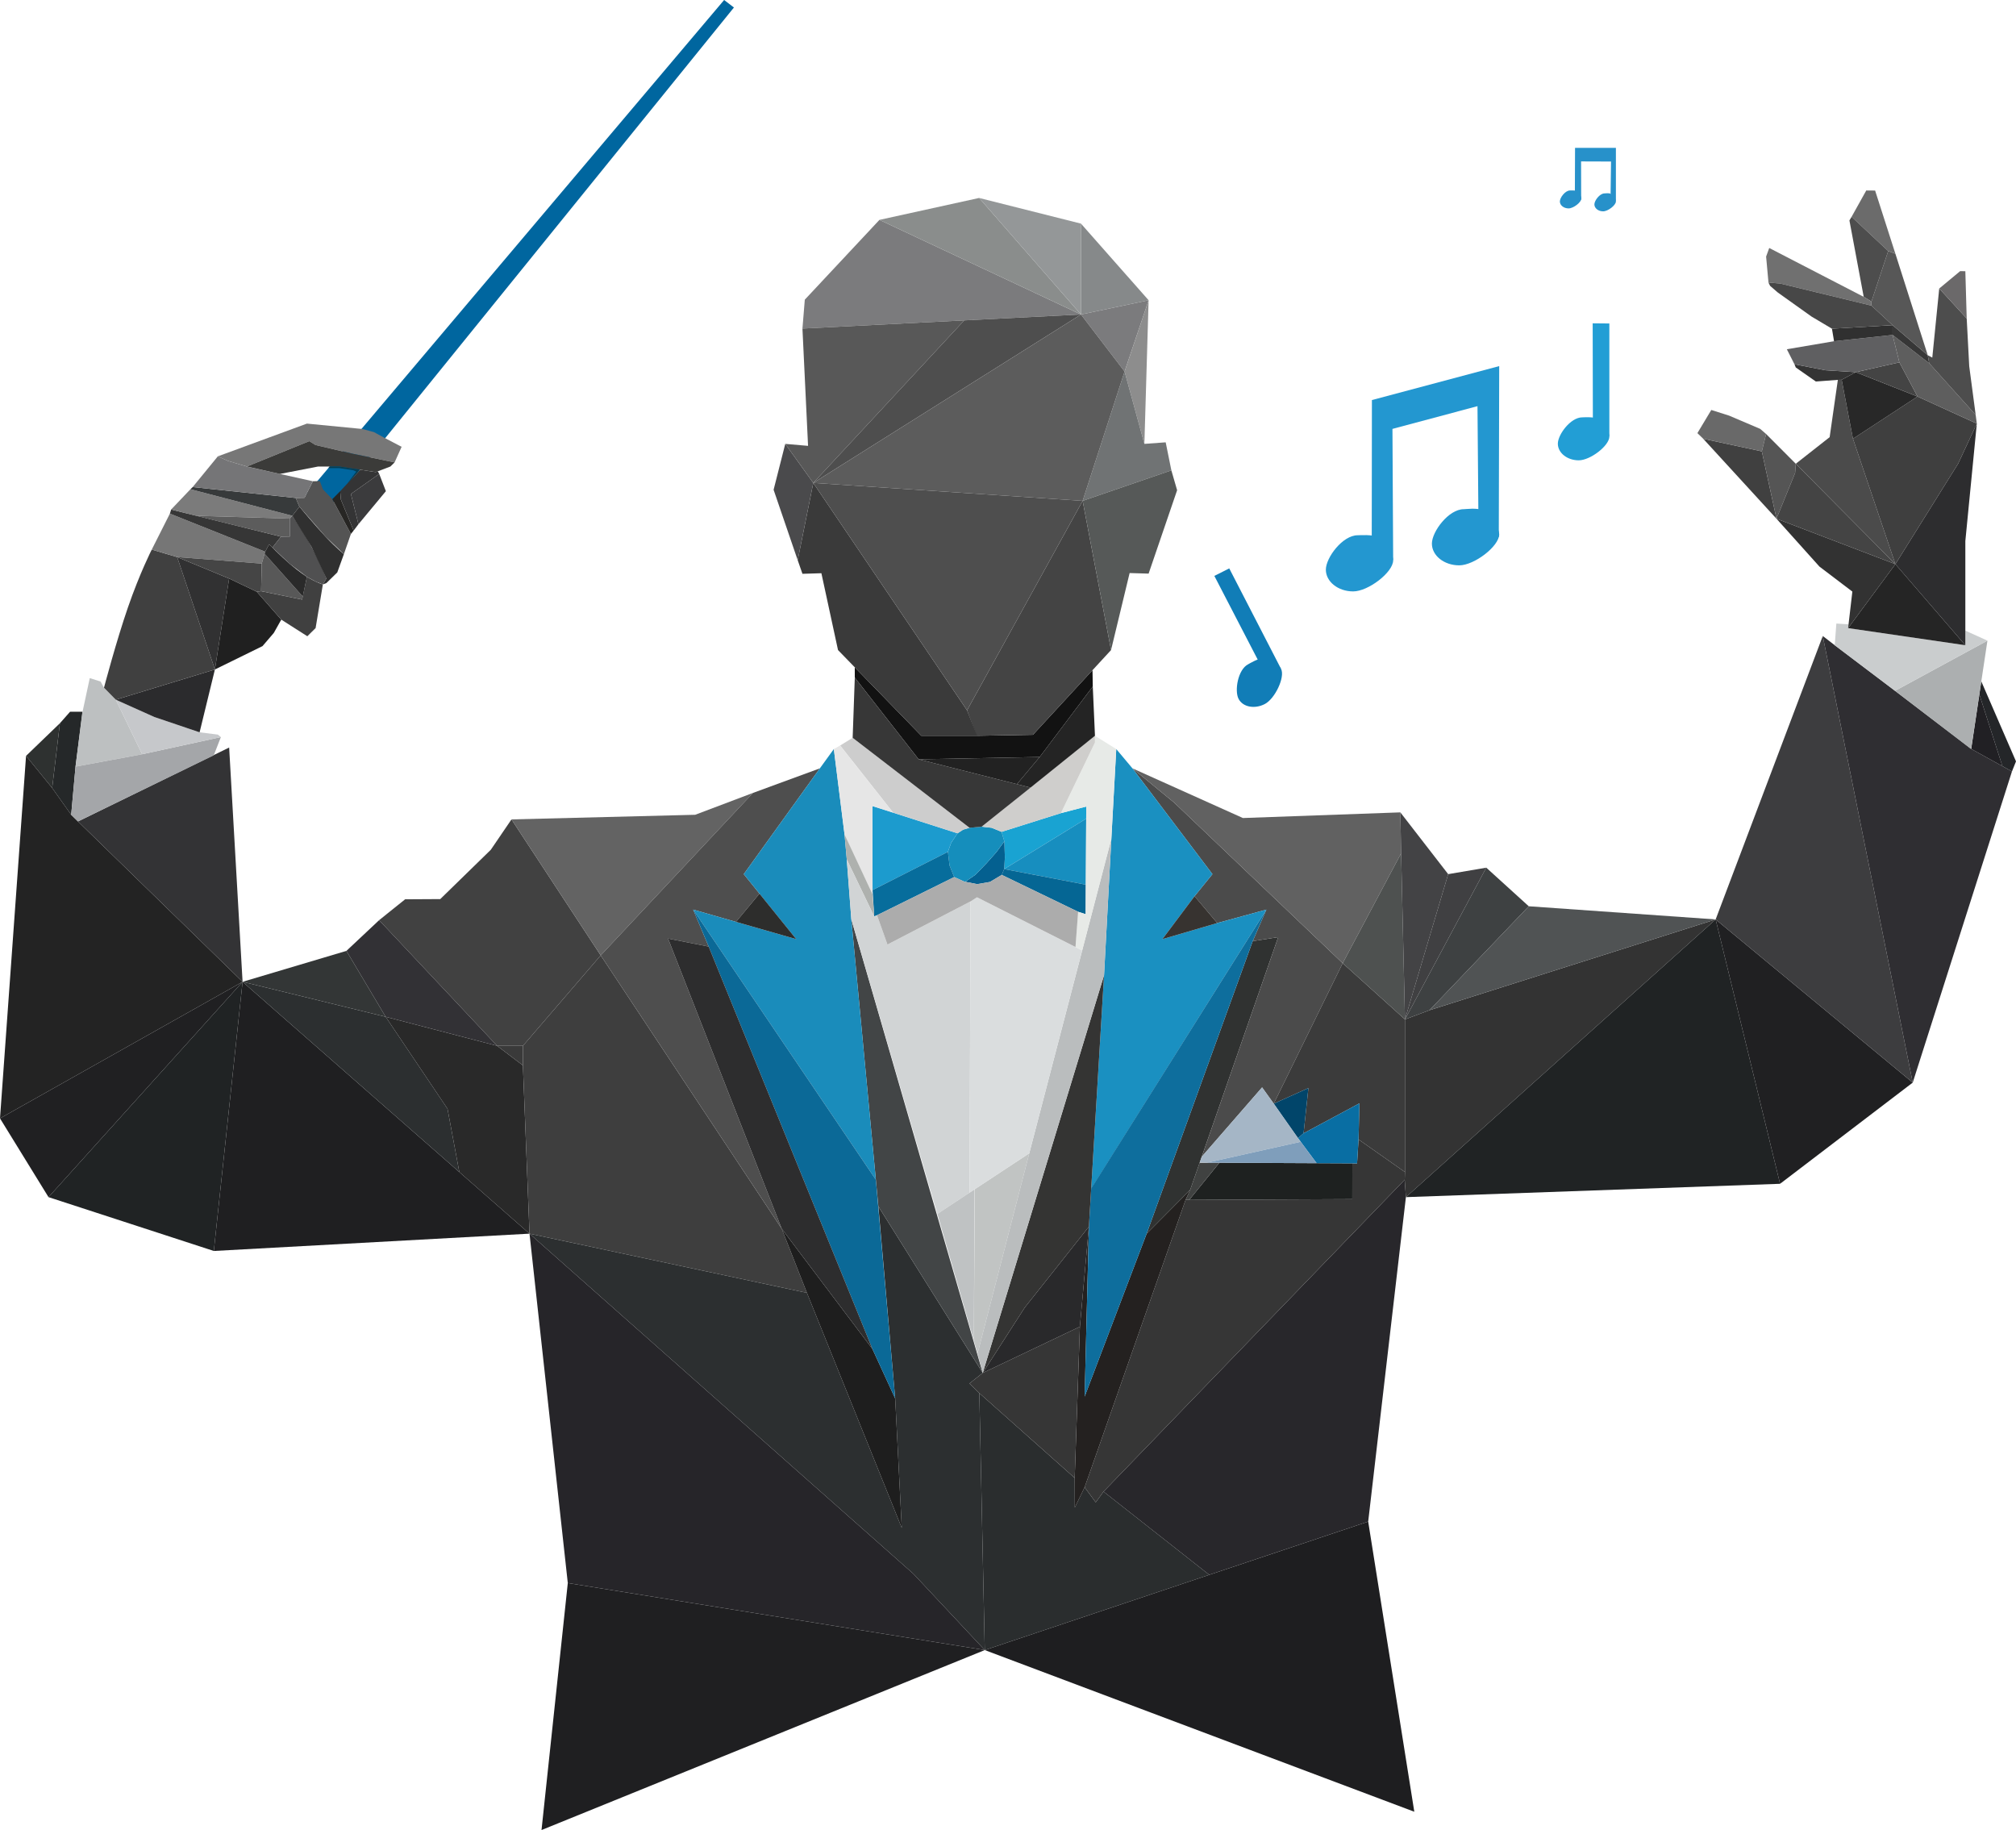 <?xml version="1.0" encoding="UTF-8" standalone="no"?>
<!DOCTYPE svg PUBLIC "-//W3C//DTD SVG 1.1//EN" "http://www.w3.org/Graphics/SVG/1.1/DTD/svg11.dtd">
<!-- Created with Vectornator (http://vectornator.io/) -->
<svg height="100%" stroke-miterlimit="10" style="fill-rule:nonzero;clip-rule:evenodd;stroke-linecap:round;stroke-linejoin:round;" version="1.1" viewBox="19.302 40.153 475.913 431.947" width="100%" xml:space="preserve" xmlns="http://www.w3.org/2000/svg" xmlns:xlink="http://www.w3.org/1999/xlink">
<defs/>
<g id="Logo">
<g opacity="1">
<g opacity="1">
<path d="M391.12 75.047L400.765 75.047L400.765 87.692L399.512 85.882L399.616 78.279L392.545 78.254L392.567 87.326L391.077 85.514L391.12 75.047Z" fill="#2791ca" fill-rule="nonzero" opacity="1" stroke="none"/>
<path d="M387.535 87.704C387.535 86.799 388.798 85.108 389.936 85.108C390.11 85.108 391.028 85.038 391.452 85.242C392.269 85.632 392.613 86.669 392.613 86.999C392.613 87.904 390.734 89.343 389.596 89.343C388.458 89.343 387.535 88.609 387.535 87.704Z" fill="#2791ca" fill-rule="nonzero" opacity="1" stroke="none"/>
<path d="M395.687 88.397C395.687 87.492 396.949 85.801 398.087 85.801C398.261 85.801 399.087 85.679 399.512 85.882C400.328 86.273 400.765 87.362 400.765 87.692C400.765 88.597 398.885 90.036 397.747 90.036C396.609 90.036 395.687 89.302 395.687 88.397Z" fill="#2791ca" fill-rule="nonzero" opacity="1" stroke="none"/>
</g>
<g opacity="1">
<path d="M343.166 134.579L373.218 126.563L373.117 166.978L368.296 160.91L368.09 136.02L348.016 141.388L348.183 172.406L343.127 166.567L343.166 134.579Z" fill="#2397d0" fill-rule="nonzero" opacity="1" stroke="none"/>
<path d="M332.293 174.614C332.293 171.781 336.244 166.49 339.805 166.49C340.349 166.49 343.222 166.272 344.551 166.908C347.105 168.13 348.183 171.374 348.183 172.406C348.183 175.24 342.302 179.744 338.741 179.744C335.179 179.744 332.293 177.448 332.293 174.614Z" fill="#2397d0" fill-rule="nonzero" opacity="1" stroke="none"/>
<path d="M357.327 168.462C357.327 165.628 361.279 160.338 364.84 160.338C365.383 160.338 367.969 159.956 369.298 160.591C371.853 161.813 373.218 165.222 373.218 166.254C373.218 169.087 367.337 173.592 363.776 173.592C360.214 173.592 357.327 171.295 357.327 168.462Z" fill="#2397d0" fill-rule="nonzero" opacity="1" stroke="none"/>
</g>
<g opacity="1">
<path d="M305.972 176.085L309.488 174.314L321.719 198.029L316.397 196.203L305.972 176.085Z" fill="#117db7" fill-rule="nonzero" opacity="1" stroke="none"/>
<path d="M311.686 205.105C310.692 203.178 311.523 198.193 313.945 196.944C314.315 196.753 316.193 195.597 317.32 195.563C319.486 195.498 321.357 197.327 321.719 198.029C322.713 199.956 320.293 205.083 317.871 206.332C315.449 207.581 312.68 207.032 311.686 205.105Z" fill="#117db7" fill-rule="nonzero" opacity="1" stroke="none"/>
</g>
<g opacity="1">
<path d="M395.283 116.468L399.219 116.505L399.219 143.189L395.326 139.126L395.283 116.468Z" fill="#229ed5" fill-rule="nonzero" opacity="1" stroke="none"/>
<path d="M387.059 144.878C387.059 142.71 390.083 138.661 392.808 138.661C393.224 138.661 395.422 138.494 396.44 138.981C398.394 139.916 399.219 142.399 399.219 143.189C399.219 145.357 394.719 148.804 391.993 148.804C389.268 148.804 387.059 147.046 387.059 144.878Z" fill="#229ed5" fill-rule="nonzero" opacity="1" stroke="none"/>
</g>
</g>
<g opacity="1">
<g opacity="1">
<path d="M255.733 236.493L269.748 232.079L275.733 230.521L275.717 233.381L256.359 245.283L256.523 242.558L256.393 238.729L255.733 236.493Z" fill="#19a3d2" fill-rule="nonzero" opacity="1" stroke="none"/>
<path d="M256.359 245.283L275.717 233.381L275.627 248.966L256.359 245.283Z" fill="#178ebf" fill-rule="nonzero" opacity="1" stroke="none"/>
<path d="M256.359 245.283L275.627 248.966L275.587 255.927L273.814 255.364L255.786 246.659L256.359 245.283Z" fill="#056694" fill-rule="nonzero" opacity="1" stroke="none"/>
<path d="M255.786 246.659L256.359 245.283L256.523 242.558L256.393 238.729L254.575 241.214L252.251 243.846L249.554 246.633L247.144 248.284L249.994 248.838L252.992 248.322L255.786 246.659Z" fill="#046090" fill-rule="nonzero" opacity="1" stroke="none"/>
<path d="M256.393 238.729L255.733 236.493L253.41 235.537L251.033 235.277L248.181 235.537L246.684 235.971L245.334 236.843L243.839 239.081L243.074 241.214L243.459 244.416L244.557 247.17L246.945 248.246L247.144 248.284L249.554 246.633L252.425 243.648L254.575 241.214L256.393 238.729Z" fill="#158ebc" fill-rule="nonzero" opacity="1" stroke="none"/>
<path d="M245.334 236.843L225.248 230.408L225.284 250.239L243.074 241.214L243.839 239.081L245.334 236.843Z" fill="#1c9bce" fill-rule="nonzero" opacity="1" stroke="none"/>
<path d="M225.284 250.239L225.674 256.455L226.333 256.179L244.557 247.17L243.459 244.416L243.074 241.214L225.284 250.239Z" fill="#076d9c" fill-rule="nonzero" opacity="1" stroke="none"/>
</g>
<g opacity="1">
<path d="M38.789 208.142L35.851 208.139L33.444 210.861L31.62 226.144L36.106 232.467L37.131 221.103L38.789 208.142Z" fill="#252829" fill-rule="nonzero" opacity="1" stroke="none"/>
<path d="M33.444 210.861L25.452 218.564L31.62 226.144L33.444 210.861Z" fill="#2e3130" fill-rule="nonzero" opacity="1" stroke="none"/>
<path d="M25.452 218.564L31.62 226.144L36.106 232.467L37.711 234.041L76.567 271.891L19.302 304.124L25.452 218.564Z" fill="#232323" fill-rule="nonzero" opacity="1" stroke="none"/>
<path d="M19.302 304.124L76.567 271.891L30.753 322.715L19.302 304.124Z" fill="#202022" fill-rule="nonzero" opacity="1" stroke="none"/>
<path d="M30.753 322.715L76.567 271.891L69.777 335.421L30.753 322.715Z" fill="#202324" fill-rule="nonzero" opacity="1" stroke="none"/>
<path d="M76.567 271.891L69.777 335.421L144.303 331.337L76.567 271.891Z" fill="#1f1f21" fill-rule="nonzero" opacity="1" stroke="none"/>
<path d="M76.567 271.891L127.734 316.796L124.944 301.863L110.344 280.148L76.567 271.891Z" fill="#2c2f30" fill-rule="nonzero" opacity="1" stroke="none"/>
<path d="M127.734 316.796L144.303 331.337L142.745 291.624L136.655 287L110.344 280.148L124.944 301.863L127.734 316.796Z" fill="#292929" fill-rule="nonzero" opacity="1" stroke="none"/>
<path d="M136.655 287L142.745 291.624L142.745 287L136.655 287Z" fill="#3a3a3a" fill-rule="nonzero" opacity="1" stroke="none"/>
<path d="M136.655 287L108.8 257.344L114.94 252.414L123.23 252.367L135.159 240.733L140.048 233.559L161.111 265.653L142.745 287L136.655 287Z" fill="#414141" fill-rule="nonzero" opacity="1" stroke="none"/>
<path d="M142.745 287L161.111 265.653L203.845 330.179L209.792 345.314L144.303 331.337L142.745 291.624L142.745 287Z" fill="#3e3e3e" fill-rule="nonzero" opacity="1" stroke="none"/>
<path d="M144.303 331.337L209.792 345.314L232.178 400.786L230.631 370.261L226.657 324.904L251.293 364.207L248.152 366.705L250.49 368.975L251.775 429.624L234.927 411.627L144.303 331.337Z" fill="#2c2f30" fill-rule="nonzero" opacity="1" stroke="none"/>
<path d="M250.49 368.975L251.775 429.624L304.77 411.861L279.811 392.215L277.967 394.752L275.351 391.195L273.031 395.965L273.004 389.002L250.49 368.975Z" fill="#2a2d2e" fill-rule="nonzero" opacity="1" stroke="none"/>
<path d="M251.775 429.624L304.77 411.861L342.288 399.3L353.173 467.781L251.775 429.624Z" fill="#1e1e20" fill-rule="nonzero" opacity="1" stroke="none"/>
<path d="M304.77 411.861L279.811 392.215L350.91 318.61L351.192 322.715L342.288 399.3L304.77 411.861Z" fill="#28272b" fill-rule="nonzero" opacity="1" stroke="none"/>
<path d="M279.811 392.215L350.91 318.61L350.97 316.796L340.009 309.101L339.666 314.753L338.549 314.741L338.536 323.187L299.18 323.369L275.351 391.195L277.967 394.752L279.811 392.215Z" fill="#363636" fill-rule="nonzero" opacity="1" stroke="none"/>
<path d="M338.536 323.187L338.549 314.741L307.155 314.596L300.044 323.365L338.536 323.187Z" fill="#1e2120" fill-rule="nonzero" opacity="1" stroke="none"/>
<path d="M300.044 323.365L307.155 314.596L302.499 314.594L300.271 320.99L299.18 323.369L300.044 323.365Z" fill="#404241" fill-rule="nonzero" opacity="1" stroke="none"/>
<path d="M299.18 323.369L275.351 391.195L273.031 395.965L273.004 389.002L274.23 353.291L276.358 329.684L275.351 369.79L289.992 331.337L300.271 320.99L299.18 323.369Z" fill="#242120" fill-rule="nonzero" opacity="1" stroke="none"/>
<path d="M289.992 331.337L300.271 320.99L321.048 261.344L315.03 262.288L289.992 331.337Z" fill="#303231" fill-rule="nonzero" opacity="1" stroke="none"/>
<path d="M321.048 261.344L315.03 262.288L318.251 254.849L306.657 258.023L301.298 251.682L305.52 246.48L286.638 221.511L296.485 229.592L336.265 267.502L319.991 300.649L317.243 296.811L302.987 313.194L321.048 261.344Z" fill="#4b4b4b" fill-rule="nonzero" opacity="1" stroke="none"/>
<path d="M301.298 251.682L305.52 246.48L286.638 221.511L282.815 216.953L281.652 238.19L279.931 270.347L276.896 320.747L318.251 254.849L306.657 258.023L293.7 261.823L301.298 251.682Z" fill="#1a90c1" fill-rule="nonzero" opacity="1" stroke="none"/>
<path d="M276.901 320.652L318.251 254.849L315.03 262.288L289.992 331.337L275.351 369.79L276.358 329.684L276.901 320.652Z" fill="#0e6e9d" fill-rule="nonzero" opacity="1" stroke="none"/>
<path d="M319.991 300.649L336.265 267.502L350.97 280.762L350.97 316.796L340.009 309.101L340.222 300.573L327.034 307.645L328.174 296.969L319.991 300.649Z" fill="#3b3b3b" fill-rule="nonzero" opacity="1" stroke="none"/>
<path d="M327.034 307.645L340.222 300.573L340.009 309.101L339.666 314.753L338.549 314.741L330.114 314.702L325.703 308.774L327.034 307.645Z" fill="#096ea3" fill-rule="nonzero" opacity="1" stroke="none"/>
<path d="M327.034 307.645L328.174 296.969L319.991 300.649L325.703 308.774L327.034 307.645Z" fill="#01456a" fill-rule="nonzero" opacity="1" stroke="none"/>
<path d="M319.991 300.649L325.703 308.774L326.354 309.649L304.178 314.595L302.52 314.534L302.987 313.194L317.243 296.811L319.991 300.649Z" fill="#a5b6c6" fill-rule="nonzero" opacity="1" stroke="none"/>
<path d="M304.178 314.595L326.354 309.649L330.114 314.702L307.155 314.596L304.178 314.595Z" fill="#7f9ebb" fill-rule="nonzero" opacity="1" stroke="none"/>
<path d="M350.97 280.762L356.763 278.592L424.312 257.165L351.192 322.715L350.91 318.61L350.97 316.796L350.97 280.762Z" fill="#333333" fill-rule="nonzero" opacity="1" stroke="none"/>
<path d="M351.192 322.715L424.312 257.165L439.518 319.566L351.192 322.715Z" fill="#202324" fill-rule="nonzero" opacity="1" stroke="none"/>
<path d="M424.312 257.165L439.518 319.566L470.838 295.68L424.312 257.165Z" fill="#202022" fill-rule="nonzero" opacity="1" stroke="none"/>
<path d="M424.312 257.165C424.312 257.165 470.838 295.68 470.838 295.68L449.599 190.268C449.599 190.268 424.312 257.165 424.312 257.165Z" fill="#3d3d3f" fill-rule="nonzero" opacity="1" stroke="none"/>
<path d="M449.599 190.268L470.838 295.68L494.262 222.24L484.642 216.924L466.658 203.211L452.425 192.448L449.599 190.268Z" fill="#2f2e32" fill-rule="nonzero" opacity="1" stroke="none"/>
<path d="M494.262 222.24L495.215 219.864L487.023 200.983L486.56 204.053L492.012 220.997L494.262 222.24Z" fill="#242629" fill-rule="nonzero" opacity="1" stroke="none"/>
<path d="M486.56 204.053L492.012 220.997L484.642 216.924L486.56 204.053Z" fill="#212024" fill-rule="nonzero" opacity="1" stroke="none"/>
<path d="M286.638 221.511L296.485 229.592L336.265 267.502L350.066 241.558L349.879 231.898L312.713 233.233L286.638 221.511Z" fill="#616161" fill-rule="nonzero" opacity="1" stroke="none"/>
<path d="M336.265 267.502L350.066 241.558L350.97 280.762L336.265 267.502Z" fill="#4e5150" fill-rule="nonzero" opacity="1" stroke="none"/>
<path d="M350.97 280.762L350.066 241.558L349.879 231.898L361.171 246.48L350.97 280.762Z" fill="#434345" fill-rule="nonzero" opacity="1" stroke="none"/>
<path d="M350.97 280.762L361.171 246.48L370.164 244.951L350.97 280.762Z" fill="#404042" fill-rule="nonzero" opacity="1" stroke="none"/>
<path d="M350.97 280.762L370.164 244.951L380.194 254.06L356.763 278.592L350.97 280.762Z" fill="#3e4142" fill-rule="nonzero" opacity="1" stroke="none"/>
<path d="M356.763 278.592L380.194 254.06L424.312 257.165L356.763 278.592Z" fill="#505354" fill-rule="nonzero" opacity="1" stroke="none"/>
<path d="M301.298 251.682L306.657 258.023L293.7 261.823L301.298 251.682Z" fill="#373330" fill-rule="nonzero" opacity="1" stroke="none"/>
<path d="M273.004 389.002L250.49 368.975L248.152 366.705L251.293 364.207L274.23 353.291L273.004 389.002Z" fill="#363636" fill-rule="nonzero" opacity="1" stroke="none"/>
<path d="M251.293 364.207L274.23 353.291L276.358 329.684L261.191 348.807L251.293 364.207Z" fill="#29292b" fill-rule="nonzero" opacity="1" stroke="none"/>
<path d="M251.293 364.207L261.191 348.807L276.358 329.684L279.931 270.347L251.293 364.207Z" fill="#343433" fill-rule="nonzero" opacity="1" stroke="none"/>
<path d="M144.303 331.337L234.927 411.627L251.775 429.624L153.34 413.806L144.303 331.337Z" fill="#262529" fill-rule="nonzero" opacity="1" stroke="none"/>
<path d="M153.34 413.806L251.775 429.624L147.137 472.1L153.34 413.806Z" fill="#1f1f21" fill-rule="nonzero" opacity="1" stroke="none"/>
<path d="M226.657 324.904L251.293 364.207L220.275 257.165L226.657 324.904Z" fill="#424546" fill-rule="nonzero" opacity="1" stroke="none"/>
<path d="M209.792 345.314L203.845 330.179L225.248 358.547L230.631 370.261L232.178 400.786L209.792 345.314Z" fill="#1e1e1e" fill-rule="nonzero" opacity="1" stroke="none"/>
<path d="M140.048 233.559L161.111 265.653L197.06 227.306L183.405 232.467L140.048 233.559Z" fill="#636363" fill-rule="nonzero" opacity="1" stroke="none"/>
<path d="M197.06 227.306L212.843 221.511L194.88 246.48L198.593 251.077L193.045 257.746L182.934 254.849L186.595 263.573L177.011 261.686L203.845 330.179L161.111 265.653L197.06 227.306Z" fill="#4e4e4e" fill-rule="nonzero" opacity="1" stroke="none"/>
<path d="M194.88 246.48L212.843 221.511L216.143 216.953L218.673 237.133L219.195 242.989L220.275 257.165L226.064 318.61L182.934 254.849L207.274 261.823L194.88 246.48Z" fill="#1a8cbb" fill-rule="nonzero" opacity="1" stroke="none"/>
<path d="M182.934 254.849L226.064 318.61L230.631 370.261L225.248 358.547L186.595 263.573L182.934 254.849Z" fill="#0b6997" fill-rule="nonzero" opacity="1" stroke="none"/>
<path d="M186.595 263.573L177.011 261.686L203.845 330.179L225.248 358.547L186.595 263.573Z" fill="#2d2d2e" fill-rule="nonzero" opacity="1" stroke="none"/>
<path d="M198.593 251.077L207.274 261.823L193.045 257.746L198.593 251.077Z" fill="#2d2d2c" fill-rule="nonzero" opacity="1" stroke="none"/>
<path d="M136.655 287L108.8 257.344L101.084 264.589L110.344 280.148L136.655 287Z" fill="#323135" fill-rule="nonzero" opacity="1" stroke="none"/>
<path d="M101.084 264.589L76.567 271.891L110.344 280.148L101.084 264.589Z" fill="#333636" fill-rule="nonzero" opacity="1" stroke="none"/>
<path d="M37.711 234.041L73.398 216.597L76.567 271.891L37.711 234.041Z" fill="#333335" fill-rule="nonzero" opacity="1" stroke="none"/>
</g>
<g opacity="1">
<path d="M40.492 200.208L43.046 201.016L43.852 202.474L46.633 205.305L52.862 218.184L37.131 221.103L38.7 208.558L40.492 200.208Z" fill="#bdc0c1" fill-rule="nonzero" opacity="1" stroke="none"/>
<path d="M37.131 221.103L36.106 232.467L37.711 234.041L69.764 218.442L71.442 214.126L52.504 218.251L37.131 221.103Z" fill="#a4a6a9" fill-rule="nonzero" opacity="1" stroke="none"/>
<path d="M46.633 205.305L52.862 218.184L71.442 214.126L70.731 213.54L66.42 213.003L55.748 209.391L46.633 205.305Z" fill="#c6c8cb" fill-rule="nonzero" opacity="1" stroke="none"/>
<path d="M466.658 203.211L484.615 216.953L488.474 191.364L466.658 203.211Z" fill="#acafb0" fill-rule="nonzero" opacity="1" stroke="none"/>
<path d="M488.474 191.364L483.256 189.003L483.256 192.448L455.58 188.409L455.684 187.513L452.805 187.329L452.425 192.448L466.658 203.211L488.474 191.364Z" fill="#cacdce" fill-rule="nonzero" opacity="1" stroke="none"/>
<path d="M217.633 216.119L220.588 214.296L248.181 235.537L246.684 235.971L245.334 236.843L230.124 231.949L217.633 216.119Z" fill="#cdcdcd" fill-rule="nonzero" opacity="1" stroke="none"/>
<path d="M217.633 216.119L216.143 216.953L218.701 237.36L225.286 251.245L225.248 230.408L230.124 231.949L217.633 216.119Z" fill="#e6e6e6" fill-rule="nonzero" opacity="1" stroke="none"/>
<path d="M218.673 237.133L225.286 251.245L225.674 256.455L219.195 242.989L218.673 237.133Z" fill="#aeb1ae" fill-rule="nonzero" opacity="1" stroke="none"/>
<path d="M219.195 242.989L225.674 256.455L226.333 256.179L228.803 263.091L248.421 252.914L248.181 321.65L240.586 326.677L220.275 257.165L219.195 242.989Z" fill="#d1d4d5" fill-rule="nonzero" opacity="1" stroke="none"/>
<path d="M240.586 326.677L249.373 320.865L249.188 356.547L240.586 326.677Z" fill="#bfc2c3" fill-rule="nonzero" opacity="1" stroke="none"/>
<path d="M249.44 320.82L262.277 312.367L250.073 359.646L249.188 356.547L249.44 320.82Z" fill="#c1c4c3" fill-rule="nonzero" opacity="1" stroke="none"/>
<path d="M250.073 359.646L251.293 364.207L279.931 270.347L281.661 238.072L262.277 312.367L250.073 359.646Z" fill="#babdbe" fill-rule="nonzero" opacity="1" stroke="none"/>
<path d="M248.421 252.914L249.941 251.939L274.77 264.483L262.277 312.367L248.181 321.65L248.421 252.914Z" fill="#daddde" fill-rule="nonzero" opacity="1" stroke="none"/>
<path d="M274.77 264.483C274.77 264.483 273.192 263.675 273.192 263.675L273.814 255.364L275.587 255.927L275.733 230.521L269.748 232.079L277.788 215.42L277.788 213.821L282.815 216.953L281.652 238.19C281.652 238.19 274.77 264.483 274.77 264.483Z" fill="#e7eae7" fill-rule="nonzero" opacity="1" stroke="none"/>
<path d="M277.788 213.821L277.788 215.42L269.748 232.079L255.733 236.493L253.41 235.537L251.033 235.277L277.788 213.821Z" fill="#cfcecc" fill-rule="nonzero" opacity="1" stroke="none"/>
<path d="M226.333 256.179L244.557 247.17L246.945 248.246L249.994 248.838L252.992 248.322L255.786 246.659L273.814 255.364L273.192 263.675L249.941 251.939L248.421 252.914L228.803 263.091L226.333 256.179Z" fill="#acacac" fill-rule="nonzero" opacity="1" stroke="none"/>
</g>
</g>
<g opacity="1">
<path d="M91.637 156.764L96.19 160.91L192.559 41.923L190.244 40.153L91.637 156.764Z" fill="#00669f" fill-rule="nonzero" opacity="1" stroke="none"/>
</g>
<g opacity="1">
<g opacity="1">
<path d="M455.58 188.409L483.256 192.448L466.741 173.308L455.58 188.409Z" fill="#252525" fill-rule="nonzero" opacity="1" stroke="none"/>
<path d="M466.741 173.308L481.554 149.602L485.965 140.137L483.256 167.861L483.256 192.448L466.741 173.308Z" fill="#2d2d2f" fill-rule="nonzero" opacity="1" stroke="none"/>
<path d="M455.58 188.409L466.741 173.308L438.675 162.589L448.814 173.885L456.584 179.786L455.58 188.409Z" fill="#323232" fill-rule="nonzero" opacity="1" stroke="none"/>
<path d="M438.675 162.589L421.376 143.713L435.216 146.691L438.675 162.589Z" fill="#404040" fill-rule="nonzero" opacity="1" stroke="none"/>
<path d="M421.376 143.713L420.003 142.384L423.283 136.918L427.498 138.258L434.835 141.386L436.225 142.594L435.216 146.691L421.376 143.713Z" fill="#696969" fill-rule="nonzero" opacity="1" stroke="none"/>
<path d="M438.675 162.589L435.216 146.691L436.225 142.594L443.23 149.615L443.076 151.768L438.675 162.589Z" fill="#555555" fill-rule="nonzero" opacity="1" stroke="none"/>
<path d="M438.675 162.589L443.076 151.768L443.23 149.615L466.741 173.308L438.675 162.589Z" fill="#444444" fill-rule="nonzero" opacity="1" stroke="none"/>
<path d="M443.962 150.349L466.741 173.308L456.726 143.713L454.061 129.794L453.16 129.812L451.224 143.335L443.23 149.615L443.962 150.349Z" fill="#4b4b4b" fill-rule="nonzero" opacity="1" stroke="none"/>
<path d="M466.741 173.308L481.554 149.602L485.965 140.137L471.965 133.748L456.726 143.713L466.741 173.308Z" fill="#3f3f3f" fill-rule="nonzero" opacity="1" stroke="none"/>
<path d="M456.726 143.713L471.965 133.748L457.384 127.996L454.061 129.794L456.726 143.713Z" fill="#282828" fill-rule="nonzero" opacity="1" stroke="none"/>
<path d="M457.384 127.996L467.679 125.675L471.965 133.748L457.384 127.996Z" fill="#444444" fill-rule="nonzero" opacity="1" stroke="none"/>
<path d="M457.384 127.996L454.061 129.794L453.16 129.812L447.969 130.202L443.23 126.889L442.921 126.136L450.212 127.54L457.384 127.996Z" fill="#343434" fill-rule="nonzero" opacity="1" stroke="none"/>
<path d="M442.921 126.136L441.121 122.586L452.261 120.693L466.083 119.216L467.679 125.675L457.384 127.996L450.212 127.54L442.921 126.136Z" fill="#5f5f61" fill-rule="nonzero" opacity="1" stroke="none"/>
<path d="M471.965 133.748L485.965 140.137L485.697 138.087L474.722 125.882L466.083 119.216L467.679 125.675L471.965 133.748Z" fill="#5e5e5e" fill-rule="nonzero" opacity="1" stroke="none"/>
<path d="M466.083 119.216L466.083 116.904L451.767 117.735L452.261 120.693L466.083 119.216Z" fill="#303030" fill-rule="nonzero" opacity="1" stroke="none"/>
<path d="M466.083 119.216L474.722 125.882L474.38 123.99L466.083 116.904L466.083 119.216Z" fill="#373737" fill-rule="nonzero" opacity="1" stroke="none"/>
<path d="M474.38 123.99L466.741 100.032L465.046 99.408L461.096 111.333L461.096 112.291L466.083 116.904L474.38 123.99Z" fill="#575757" fill-rule="nonzero" opacity="1" stroke="none"/>
<path d="M466.741 100.032L461.956 85.128L459.869 85.11L456.404 91.322L465.046 99.408L466.741 100.032Z" fill="#6b6b6b" fill-rule="nonzero" opacity="1" stroke="none"/>
<path d="M456.404 91.322L465.046 99.408L461.096 111.333L459.265 110.217L455.893 92.183L456.404 91.322Z" fill="#4d4d4d" fill-rule="nonzero" opacity="1" stroke="none"/>
<path d="M459.265 110.217L436.96 98.685L436.225 100.715L436.781 106.841L439.589 107.082L461.096 112.291L461.096 111.333L459.265 110.217Z" fill="#707070" fill-rule="nonzero" opacity="1" stroke="none"/>
<path d="M436.781 106.841L439.589 107.082L461.096 112.291L466.083 116.904L451.767 117.735L446.946 114.869L438.996 109.202L437.166 107.628L436.781 106.841Z" fill="#474747" fill-rule="nonzero" opacity="1" stroke="none"/>
<path d="M475.454 124.558L477.091 108.253L483.579 115.329L484.174 126.598L485.697 138.087L474.722 125.882L474.38 123.99L475.454 124.558Z" fill="#4d4d4d" fill-rule="nonzero" opacity="1" stroke="none"/>
<path d="M477.091 108.253L483.579 115.329L483.256 104.169L482.034 104.147L477.091 108.253Z" fill="#6b696a" fill-rule="nonzero" opacity="1" stroke="none"/>
</g>
<g opacity="1">
<path d="M46.633 205.305L70.035 198.171L66.42 213.003L55.748 209.391L46.633 205.305Z" fill="#2b2b2d" fill-rule="nonzero" opacity="1" stroke="none"/>
<path d="M46.633 205.305L43.852 202.474C43.852 202.474 46.7 191.628 49.518 183.478C52.337 175.328 55.126 169.875 55.126 169.875L61.13 171.642L70.035 198.171L46.633 205.305Z" fill="#404040" fill-rule="nonzero" opacity="1" stroke="none"/>
<path d="M61.13 171.642L70.035 198.171L73.395 176.709L61.13 171.642Z" fill="#313132" fill-rule="nonzero" opacity="1" stroke="none"/>
<path d="M70.035 198.171L81.27 192.657L83.934 189.55L85.703 186.404L79.92 179.819L73.395 176.709L70.035 198.171Z" fill="#202020" fill-rule="nonzero" opacity="1" stroke="none"/>
<path d="M55.126 169.875L61.13 171.642L81.094 173.177L81.902 170.369L59.408 161.382L55.126 169.875Z" fill="#767676" fill-rule="nonzero" opacity="1" stroke="none"/>
<path d="M61.13 171.642L73.395 176.709L79.92 179.819L80.944 179.688L81.094 173.177L61.13 171.642Z" fill="#454545" fill-rule="nonzero" opacity="1" stroke="none"/>
<path d="M79.92 179.819L80.944 179.688L90.614 181.669L91.753 176.304C91.753 176.304 92.957 177.01 93.898 177.458C94.84 177.907 95.519 178.098 95.519 178.098L93.806 188.4L91.851 190.327L85.703 186.404L79.92 179.819Z" fill="#404040" fill-rule="nonzero" opacity="1" stroke="none"/>
<path d="M80.944 179.688L90.614 181.669L90.776 180.963L81.765 170.846L81.094 173.177L80.944 179.688Z" fill="#585858" fill-rule="nonzero" opacity="1" stroke="none"/>
<path d="M81.765 170.846L90.776 180.963L91.753 176.304C91.753 176.304 89.951 175.174 87.719 173.254C85.488 171.333 82.826 168.622 82.826 168.622L81.902 170.369L81.765 170.846Z" fill="#2a2a2a" fill-rule="nonzero" opacity="1" stroke="none"/>
<path d="M59.408 161.382L81.902 170.369L82.826 168.622L83.608 169.402L85.636 166.824L59.701 160.416L59.408 161.382Z" fill="#363636" fill-rule="nonzero" opacity="1" stroke="none"/>
<path d="M59.701 160.416L65.519 161.889L87.719 162.563L88.306 161.893L64.26 155.627L59.701 160.416Z" fill="#7b7b7b" fill-rule="nonzero" opacity="1" stroke="none"/>
<path d="M65.519 161.889L85.636 166.824L87.719 166.793L87.719 162.563L65.519 161.889Z" fill="#5c5c5c" fill-rule="nonzero" opacity="1" stroke="none"/>
<path d="M83.608 169.402L87.719 173.254L91.753 176.304L93.898 177.458L95.519 178.098L96.354 176.709C96.354 176.709 94.867 172.957 92.855 169.253C90.843 165.549 88.306 161.893 88.306 161.893L87.719 162.563L87.719 166.793L85.636 166.824L83.608 169.402Z" fill="#505051" fill-rule="nonzero" opacity="1" stroke="none"/>
<path d="M64.26 155.627L88.306 161.893L89.981 159.74L89.106 157.686L64.79 155.113L64.26 155.627Z" fill="#373a3b" fill-rule="nonzero" opacity="1" stroke="none"/>
<path d="M88.306 161.893L92.855 169.253L96.354 176.709L95.519 178.098L96.354 177.777L98.925 175.259L100.487 170.938C100.487 170.938 98.784 169.623 96.158 166.824C93.531 164.024 89.981 159.74 89.981 159.74L88.306 161.893Z" fill="#303030" fill-rule="nonzero" opacity="1" stroke="none"/>
<path d="M89.981 159.74L96.158 166.824L100.487 170.938L102.137 166.184L97.75 157.971L95.519 155.627L94.809 153.699L93.166 153.742L91.189 157.649L89.106 157.686L89.981 159.74Z" fill="#545454" fill-rule="nonzero" opacity="1" stroke="none"/>
<path d="M64.79 155.113L89.106 157.686L91.189 157.649L93.166 153.742L77.869 150.349L73.08 148.927L70.726 147.863L64.79 155.113Z" fill="#757577" fill-rule="nonzero" opacity="1" stroke="none"/>
<path d="M70.726 147.863L91.753 140.137L104.886 141.41L107.58 142.144L110.014 143.468L114.109 145.616L112.453 149.297L102.569 147.251L93.776 145.187L92.321 144.279L77.592 150.267L73.08 148.927L70.726 147.863Z" fill="#777777" fill-rule="nonzero" opacity="1" stroke="none"/>
<path d="M77.592 150.267L92.321 144.279L93.776 145.187L102.569 147.251L112.453 149.297L111.457 150.267L107.998 151.583L99.41 150.267L94.397 150.267L85.385 152.016L77.592 150.267Z" fill="#3b3b39" fill-rule="nonzero" opacity="1" stroke="none"/>
<path d="M97.75 157.971L102.137 166.184L102.78 165.393L99.765 158.045L99.615 156.087L97.75 157.971Z" fill="#272624" fill-rule="nonzero" opacity="1" stroke="none"/>
<path d="M99.615 156.087L104.345 151.023L107.998 151.583L108.495 151.394L108.822 152.016L102.137 156.74L103.921 163.883L102.78 165.393L99.765 158.045L99.615 156.087Z" fill="#343435" fill-rule="nonzero" opacity="1" stroke="none"/>
<path d="M103.921 163.883L102.137 156.74L108.822 152.016L110.396 156.087L103.921 163.883Z" fill="#3b3b3d" fill-rule="nonzero" opacity="1" stroke="none"/>
<path d="M97.095 150.267L99.41 150.267L104.345 151.023L101.249 154.338L103.41 151.464L102.643 151.128L99.341 150.637L96.812 150.645L97.095 150.267Z" fill="#043e55" fill-rule="nonzero" opacity="1" stroke="none"/>
</g>
<g opacity="1">
<path d="M221.085 197.657L236.797 213.821L249.985 213.821L263.149 213.589L277.209 198.337L277.272 202.19L264.736 218.829L236.16 219.369L221.092 200.089L221.085 197.657Z" fill="#121212" fill-rule="nonzero" opacity="1" stroke="none"/>
<path d="M221.092 200.089L236.16 219.369L262.577 226.053L251.033 235.277L248.181 235.537L220.588 214.296L221.092 200.089Z" fill="#373737" fill-rule="nonzero" opacity="1" stroke="none"/>
<path d="M236.16 219.369L264.736 218.829L259.365 225.241L236.16 219.369Z" fill="#222222" fill-rule="nonzero" opacity="1" stroke="none"/>
<path d="M264.736 218.829L277.272 202.19L277.788 213.821L262.577 226.053L259.365 225.241L264.736 218.829Z" fill="#242424" fill-rule="nonzero" opacity="1" stroke="none"/>
</g>
<g opacity="1">
<path d="M208.735 117.704L209.29 110.885L226.912 92.05L274.483 114.379L208.735 117.704Z" fill="#7b7b7d" fill-rule="nonzero" opacity="1" stroke="none"/>
<path d="M226.912 92.05L250.444 86.877L274.483 114.381L226.912 92.05Z" fill="#8a8d8c" fill-rule="nonzero" opacity="1" stroke="none"/>
<path d="M250.444 86.877L274.483 92.933L274.483 114.381L250.444 86.877Z" fill="#949798" fill-rule="nonzero" opacity="1" stroke="none"/>
<path d="M274.483 114.381L274.483 92.933L290.453 111.02L274.483 114.381Z" fill="#86898a" fill-rule="nonzero" opacity="1" stroke="none"/>
<path d="M274.483 114.381L290.453 111.02L284.779 127.838L274.483 114.381Z" fill="#7b7b7d" fill-rule="nonzero" opacity="1" stroke="none"/>
<path d="M284.779 127.838L290.453 111.02L289.454 144.924L284.779 127.838Z" fill="#8d8d8d" fill-rule="nonzero" opacity="1" stroke="none"/>
<path d="M247.591 207.81L274.881 158.368L281.586 193.588L263.149 213.589L249.839 213.821L247.591 207.81Z" fill="#444444" fill-rule="nonzero" opacity="1" stroke="none"/>
<path d="M284.779 127.838L289.454 144.924L294.483 144.556L295.824 151.174L274.881 158.368L284.779 127.838Z" fill="#707374" fill-rule="nonzero" opacity="1" stroke="none"/>
<path d="M274.881 158.368L295.824 151.174L297.182 155.862L290.453 175.545L285.969 175.411L281.586 193.588L274.881 158.368Z" fill="#565958" fill-rule="nonzero" opacity="1" stroke="none"/>
<path d="M211.29 154.137L247.591 207.81L249.985 213.821L236.797 213.821L217.131 193.588L213.206 175.452L208.735 175.59L207.614 172.381L211.29 154.137Z" fill="#3a3a3a" fill-rule="nonzero" opacity="1" stroke="none"/>
<path d="M207.614 172.381L211.29 154.137L204.676 144.924L201.925 155.754L207.614 172.381Z" fill="#4a4a4c" fill-rule="nonzero" opacity="1" stroke="none"/>
<path d="M204.676 144.924L210.059 145.39L208.735 117.704L246.923 115.773L211.29 154.137L204.676 144.924Z" fill="#585858" fill-rule="nonzero" opacity="1" stroke="none"/>
<path d="M211.29 154.137L246.923 115.773L274.483 114.381L211.29 154.137Z" fill="#4e4e4e" fill-rule="nonzero" opacity="1" stroke="none"/>
<path d="M211.29 154.137L274.483 114.381L284.779 127.838L274.881 158.368L211.29 154.137Z" fill="#5c5c5c" fill-rule="nonzero" opacity="1" stroke="none"/>
<path d="M211.29 154.137L274.881 158.368L247.591 207.81L211.29 154.137Z" fill="#4e4e4e" fill-rule="nonzero" opacity="1" stroke="none"/>
</g>
</g>
</g>
</svg>
